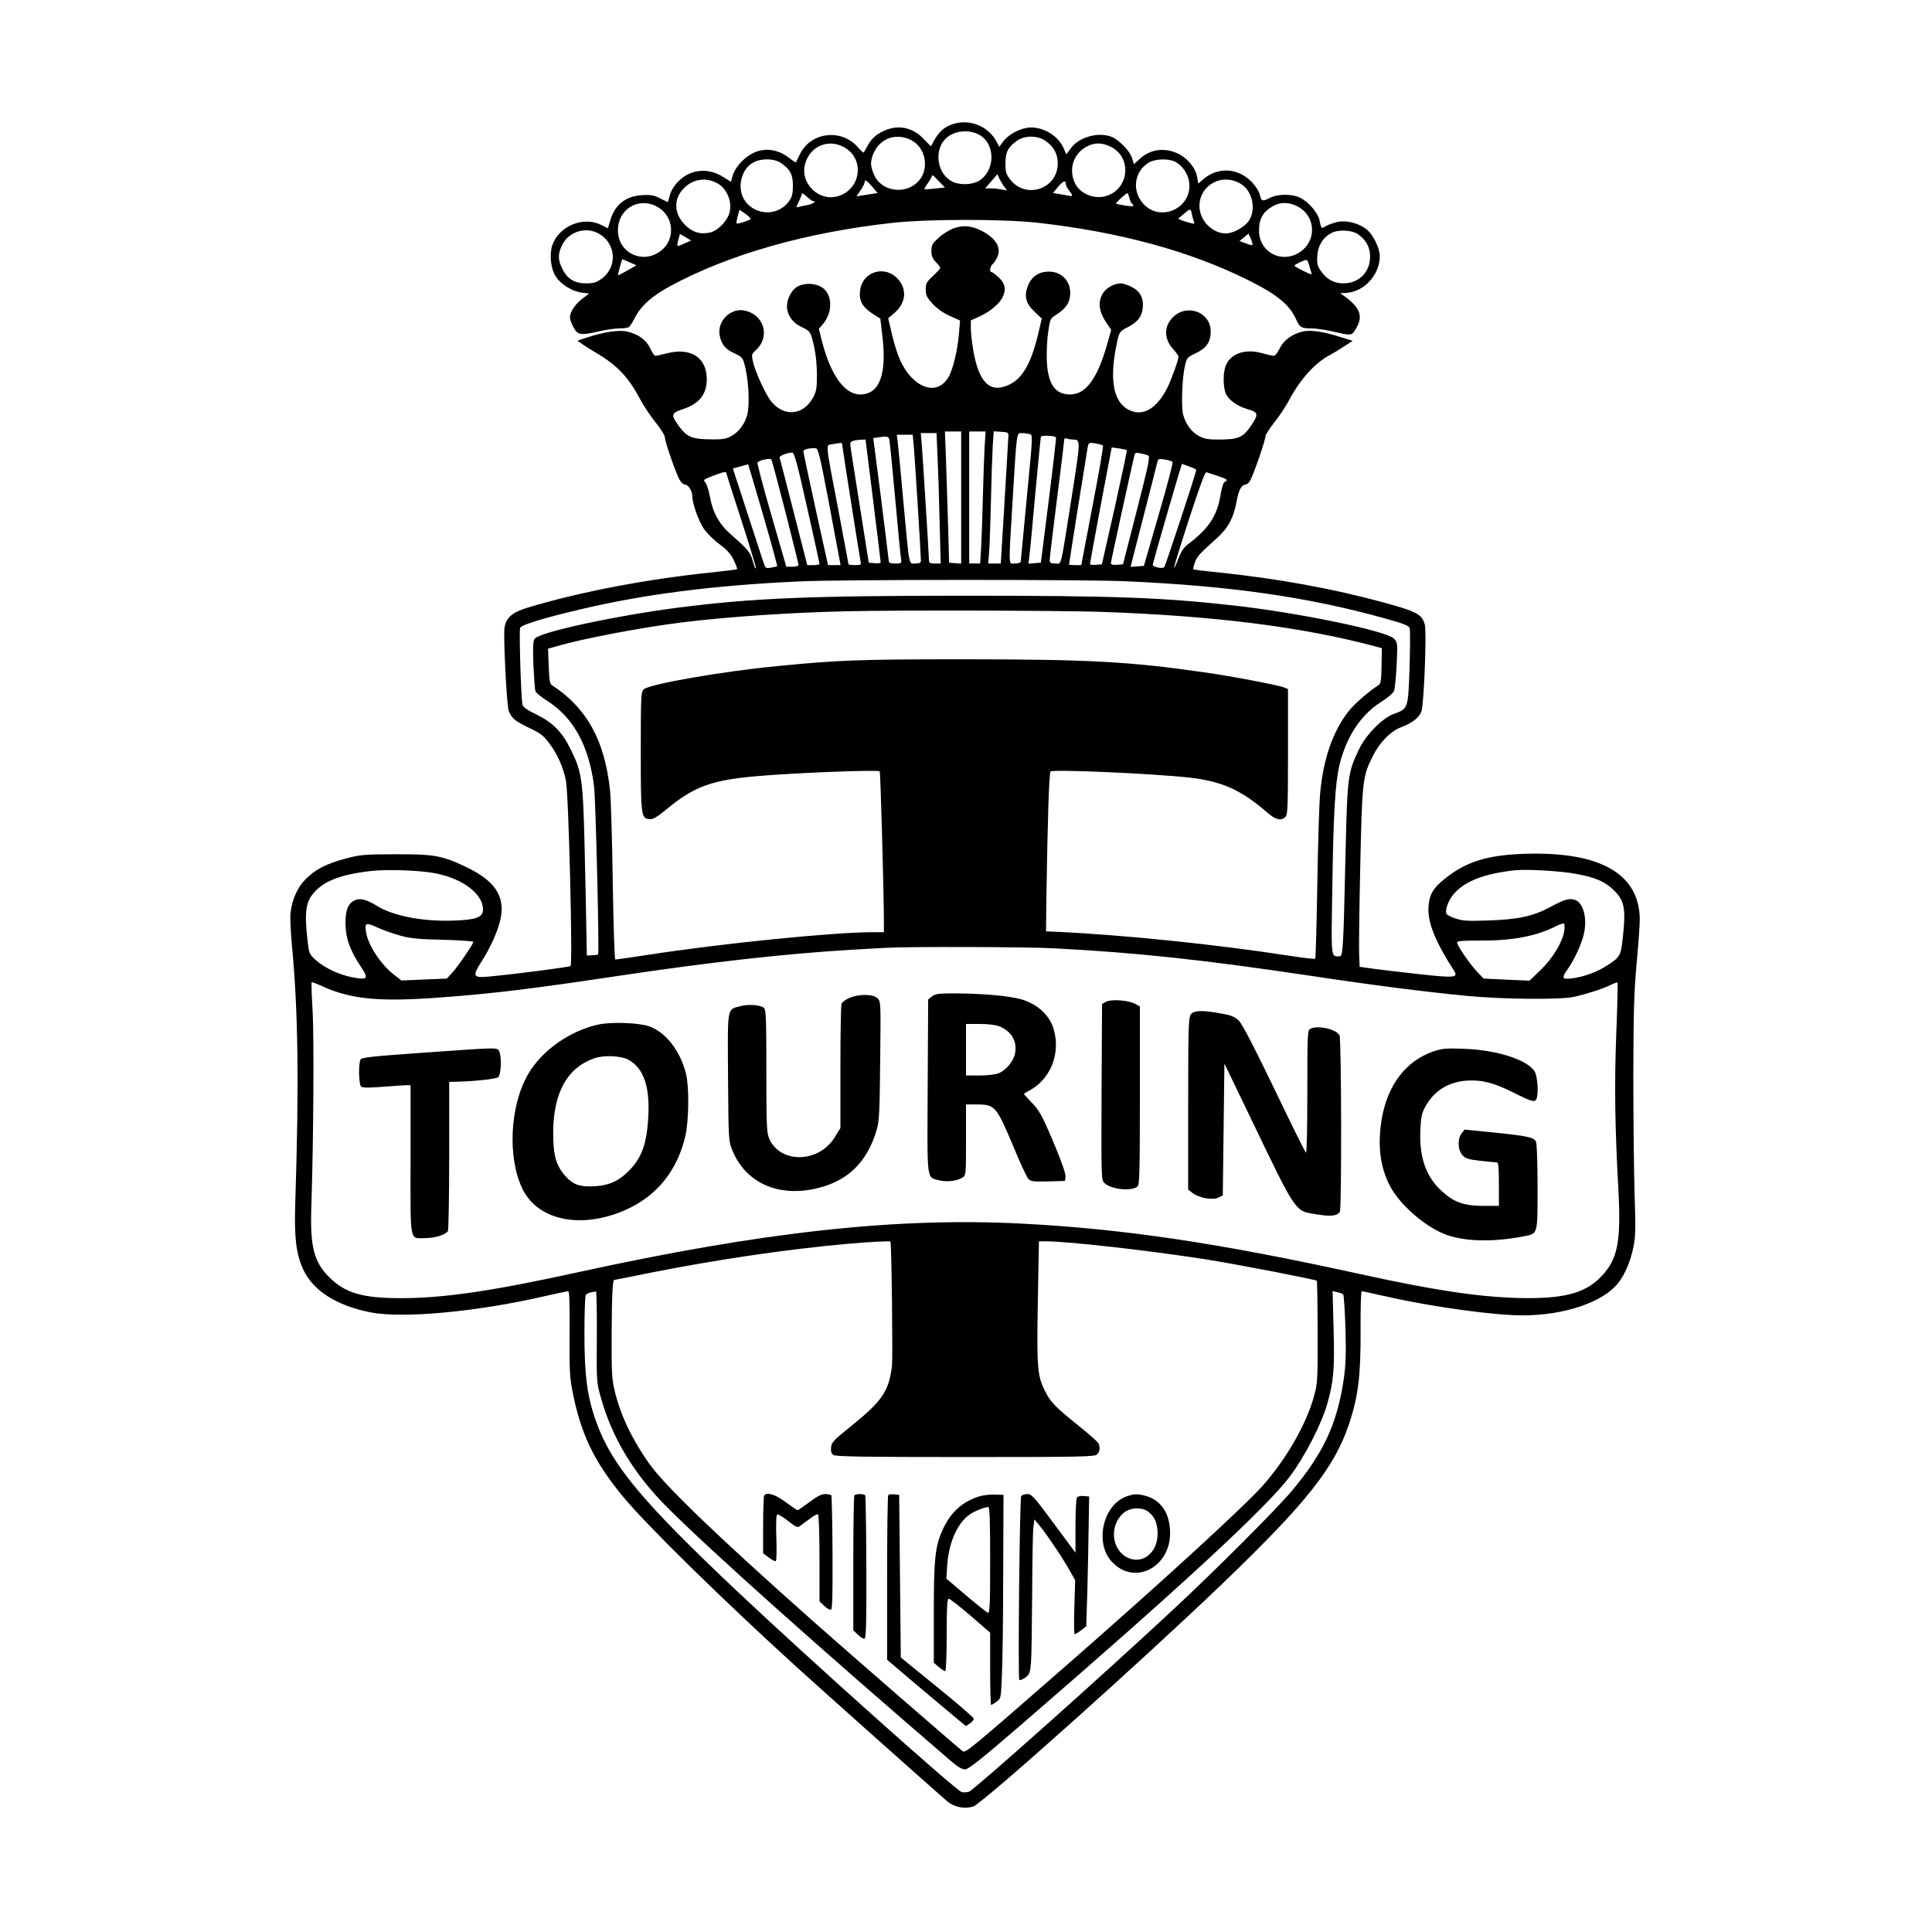 <?xml version="1.0" standalone="no"?>
<!DOCTYPE svg PUBLIC "-//W3C//DTD SVG 20010904//EN"
 "http://www.w3.org/TR/2001/REC-SVG-20010904/DTD/svg10.dtd">
<svg version="1.0" xmlns="http://www.w3.org/2000/svg"
 width="1200pt" height="1200pt" viewBox="0 0 1200 1200"
 preserveAspectRatio="xMidYMid meet">
<g transform="translate(0,1200) scale(0.1,-0.1)"
fill="#000000" stroke="none">
<path d="M5915 11228 c-60 -21 -91 -53 -132 -136 0 -2 -20 17 -43 42 -64 69
-145 91 -228 62 -58 -21 -96 -51 -122 -99 -13 -23 -24 -44 -26 -45 -1 -2 -19
14 -39 37 -102 113 -288 90 -355 -44 -14 -28 -26 -52 -27 -54 -1 -1 -19 10
-40 27 -96 75 -207 68 -293 -18 -28 -27 -50 -61 -58 -87 l-12 -42 -50 31 c-93
58 -201 47 -275 -27 -26 -26 -46 -57 -54 -86 l-13 -45 -46 23 c-39 20 -59 24
-113 21 -105 -6 -173 -61 -201 -165 l-12 -41 -40 20 c-112 58 -266 -6 -306
-127 -19 -58 -9 -146 23 -194 33 -49 103 -92 163 -99 l44 -5 -39 -29 c-46 -34
-81 -85 -81 -119 0 -13 11 -42 23 -64 27 -47 44 -49 162 -22 39 9 93 17 120
17 28 0 55 4 61 8 6 4 23 30 37 58 38 74 104 134 220 197 364 197 845 334
1382 393 220 24 679 24 895 1 511 -57 946 -175 1311 -356 183 -91 259 -154
300 -246 22 -49 32 -55 97 -55 26 0 79 -8 117 -16 135 -31 130 -32 160 20 42
71 22 125 -70 193 l-30 22 25 1 c117 1 220 109 220 229 0 49 -40 131 -79 164
-49 41 -131 62 -189 47 -26 -6 -57 -18 -69 -26 -25 -16 -28 -13 -37 37 -8 44
-66 113 -117 139 -51 27 -142 27 -193 0 -45 -23 -52 -20 -61 21 -4 17 -23 49
-44 72 -84 94 -213 104 -307 24 l-31 -27 -7 38 c-9 58 -59 119 -119 148 -85
39 -170 28 -236 -31 l-38 -35 -12 39 c-12 42 -83 115 -129 132 -82 31 -201 -3
-251 -72 l-28 -38 -17 39 c-36 83 -140 140 -228 126 -55 -9 -121 -47 -149 -87
l-22 -31 -15 28 c-51 101 -171 149 -277 112z m170 -67 c99 -57 97 -221 -4
-284 -43 -26 -122 -28 -168 -4 -95 50 -114 199 -35 270 52 47 143 55 207 18z
m-426 -31 c81 -41 111 -153 64 -231 -69 -111 -241 -102 -294 15 -10 23 -19 53
-19 68 0 49 31 109 73 139 49 36 118 39 176 9z m832 -3 c53 -36 79 -82 79
-142 0 -159 -200 -226 -296 -99 -25 32 -29 46 -29 100 0 70 17 102 75 142 46
31 124 31 171 -1z m-1251 -40 c135 -71 109 -267 -40 -307 -117 -31 -231 83
-200 200 30 110 141 160 240 107z m1660 1 c135 -68 112 -268 -35 -307 -75 -19
-158 17 -189 83 -39 84 -10 178 69 223 51 29 99 29 155 1z m-2050 -100 c58
-40 75 -72 75 -141 0 -49 -5 -69 -23 -95 -94 -131 -302 -68 -302 92 0 64 32
122 80 147 50 27 128 25 170 -3z m2450 7 c46 -24 82 -79 87 -133 14 -160 -186
-246 -290 -123 -67 80 -51 195 36 250 39 25 124 28 167 6z m-1493 -166 c-34
-4 -63 -6 -65 -4 -2 1 8 20 23 40 14 21 25 41 25 46 0 5 18 -11 39 -34 l40
-42 -62 -6z m430 12 l18 -24 -34 6 c-18 4 -49 7 -68 7 l-34 0 38 44 38 44 12
-27 c7 -14 20 -37 30 -50z m-1786 23 c64 -32 100 -119 79 -188 -16 -54 -76
-112 -123 -121 -62 -12 -107 3 -153 49 -67 67 -72 156 -11 222 56 61 137 75
208 38z m3260 -9 c69 -45 92 -157 46 -226 -26 -39 -97 -79 -142 -79 -86 0
-165 81 -165 170 0 134 147 210 261 135z m-2293 -15 l33 -39 -38 -6 c-21 -3
-50 -8 -66 -10 l-27 -5 25 38 c14 20 25 42 25 49 0 21 13 14 48 -27z m1202 16
c0 -7 9 -25 20 -39 26 -32 25 -38 -2 -33 -13 3 -40 8 -61 11 l-37 6 32 39 c32
37 48 43 48 16z m-1568 -106 c24 0 -6 -18 -39 -24 -21 -4 -45 -9 -55 -12 -14
-4 -14 -1 3 33 10 20 19 43 19 49 0 7 14 -1 31 -17 17 -16 35 -29 41 -29z
m1963 20 c4 -16 11 -32 16 -35 5 -4 9 -10 9 -14 0 -7 -98 7 -108 15 -5 3 61
63 70 64 3 0 9 -13 13 -30z m-2935 -53 c103 -55 119 -195 31 -270 -112 -94
-273 -22 -273 123 0 131 127 208 242 147z m3981 0 c104 -55 119 -194 30 -270
-112 -94 -271 -23 -271 121 0 77 27 121 95 156 43 22 95 20 146 -7z m-3399
-78 c-9 -9 -82 -32 -87 -27 -2 2 1 22 7 44 l11 41 38 -26 c20 -14 34 -29 31
-32z m2740 34 c3 -16 9 -37 13 -47 7 -17 5 -18 -18 -12 -14 3 -38 11 -53 16
l-27 11 34 29 c42 36 46 36 51 3z m-3683 -124 c108 -60 118 -208 18 -280 -33
-24 -50 -29 -97 -29 -71 0 -116 27 -147 90 -28 55 -29 92 -2 147 40 84 147
118 228 72z m4719 -6 c48 -35 72 -81 72 -136 0 -98 -69 -167 -167 -167 -58 0
-105 26 -141 80 -20 29 -23 45 -20 92 5 65 36 114 90 142 44 22 129 17 166
-11z m-4184 -54 c-53 -24 -53 -24 -41 20 l10 38 35 -20 35 -21 -39 -17z m3526
-6 c0 -8 -12 -7 -41 5 l-40 15 28 23 28 23 12 -27 c7 -15 12 -32 13 -39z
m-3870 -112 l43 -19 -54 -31 c-30 -17 -57 -31 -60 -31 -4 0 23 99 27 100 1 0
21 -9 44 -19z m4221 -17 c4 -16 10 -37 14 -47 6 -15 -1 -14 -49 10 -31 15 -56
30 -56 33 1 7 63 37 75 35 5 -1 12 -15 16 -31z"/>
<path d="M5927 10583 c-27 -9 -70 -35 -95 -58 -41 -37 -47 -47 -47 -83 0 -31
7 -48 28 -70 15 -15 27 -32 27 -36 0 -5 -20 -27 -45 -50 -40 -37 -45 -47 -45
-84 0 -36 7 -50 43 -89 26 -29 66 -57 106 -75 l64 -29 -7 -85 c-9 -104 -38
-224 -67 -270 -72 -118 -221 -63 -299 111 -15 33 -38 105 -50 159 l-23 99 36
31 c73 62 83 145 26 211 -81 92 -223 50 -237 -71 -7 -62 14 -100 77 -142 l49
-31 12 -102 c30 -244 -17 -369 -137 -369 -98 0 -185 122 -239 336 l-18 72 27
31 c51 61 58 151 17 204 -37 47 -125 58 -182 24 -32 -20 -60 -75 -60 -118 1
-57 34 -104 93 -131 37 -17 51 -30 58 -53 23 -72 35 -157 35 -245 0 -83 -3
-101 -24 -140 -63 -113 -185 -121 -264 -18 -34 46 -93 175 -108 237 -11 49
-11 51 19 78 85 80 52 210 -62 242 -93 26 -185 -62 -164 -157 11 -52 37 -83
90 -106 36 -16 51 -28 58 -51 30 -92 41 -265 21 -336 -15 -54 -51 -101 -95
-126 -33 -19 -55 -23 -125 -22 -120 1 -151 13 -200 78 -55 75 -53 85 23 110
101 34 147 92 147 186 0 133 -98 198 -245 161 -35 -9 -69 -16 -75 -16 -5 0
-20 21 -31 46 -25 53 -72 87 -141 104 -51 13 -150 -2 -257 -38 l-54 -18 29
-21 c16 -11 54 -35 84 -53 132 -77 204 -153 274 -286 20 -38 63 -104 96 -145
33 -40 60 -84 60 -96 0 -28 73 -236 94 -268 9 -14 23 -25 31 -25 20 0 45 -40
45 -71 0 -45 38 -152 71 -202 17 -26 60 -69 95 -95 48 -35 71 -60 91 -100 14
-29 24 -55 21 -57 -2 -3 -71 -11 -154 -20 -408 -42 -827 -122 -1149 -220 -93
-29 -129 -59 -141 -120 -9 -48 13 -486 26 -521 18 -45 38 -63 127 -105 68 -32
90 -49 122 -92 52 -68 88 -148 106 -234 17 -80 43 -1139 29 -1153 -8 -7 -347
-51 -511 -66 -94 -9 -100 3 -45 89 57 87 108 201 122 274 27 138 -37 233 -215
318 -149 71 -198 80 -440 79 -193 0 -218 -3 -306 -26 -122 -33 -189 -67 -249
-127 -51 -51 -85 -124 -95 -208 -4 -26 0 -122 9 -213 38 -403 44 -855 20
-1590 -7 -217 5 -317 49 -414 61 -132 206 -225 417 -267 200 -40 665 3 1087
101 72 16 136 30 142 30 8 0 10 -76 9 -257 -2 -211 1 -275 15 -350 52 -275
134 -447 316 -668 149 -180 612 -634 1081 -1061 156 -142 837 -749 932 -831
45 -38 109 -51 164 -33 58 20 1036 894 1543 1380 525 504 699 723 791 997 56
169 72 297 71 576 -1 136 2 247 7 247 5 0 78 -16 163 -35 279 -63 660 -115
836 -115 258 0 499 81 593 200 44 55 78 137 96 227 13 65 14 116 7 318 -4 132
-8 461 -8 730 1 405 4 527 20 705 11 118 20 244 20 280 -2 282 -245 421 -709
407 -235 -7 -369 -48 -502 -155 -72 -58 -95 -96 -101 -170 -8 -96 38 -214 157
-399 30 -46 8 -48 -212 -24 -112 12 -241 28 -288 34 l-85 12 -3 75 c-2 41 1
291 7 555 12 529 14 551 78 679 43 86 112 156 178 180 68 26 111 60 124 98 16
51 33 492 21 538 -17 64 -48 81 -256 138 -320 87 -656 148 -1028 187 -83 8
-152 17 -154 19 -2 3 2 22 10 43 13 37 25 50 140 154 67 60 101 125 119 225
12 69 31 104 55 104 8 0 20 10 28 23 18 27 96 253 96 277 0 9 25 48 55 86 30
38 71 99 90 135 70 133 165 238 259 286 17 9 55 32 84 51 l54 35 -74 23 c-109
35 -191 47 -241 34 -65 -17 -115 -55 -139 -105 -12 -25 -28 -45 -35 -45 -7 0
-40 7 -72 16 -101 29 -191 1 -224 -69 -21 -43 -22 -135 -3 -182 16 -38 71 -78
134 -96 69 -20 71 -31 22 -104 -51 -74 -78 -85 -207 -85 -62 0 -86 5 -118 23
-46 26 -80 73 -96 131 -13 48 -7 227 11 304 11 50 14 53 67 78 67 32 93 70 93
136 0 118 -144 174 -232 90 -59 -55 -60 -135 -3 -198 19 -21 35 -43 35 -49 0
-20 -46 -148 -70 -195 -67 -131 -154 -180 -240 -135 -99 51 -122 199 -68 436
11 46 16 53 57 74 66 33 92 65 99 121 7 63 -17 107 -73 134 -23 11 -51 20 -63
20 -41 0 -91 -28 -112 -62 -33 -55 -25 -115 27 -190 l25 -37 -26 -93 c-61
-211 -132 -308 -229 -308 -93 0 -137 62 -145 206 -2 50 1 130 8 178 12 84 13
88 49 110 61 40 83 71 88 123 7 83 -50 146 -132 146 -61 0 -106 -29 -129 -85
-27 -66 -16 -112 41 -165 l44 -42 -25 -104 c-43 -178 -97 -270 -181 -308 -116
-53 -185 14 -220 216 -8 48 -15 110 -15 136 l0 49 53 24 c61 27 122 76 143
117 25 49 18 88 -22 125 -19 19 -40 34 -45 34 -15 0 -10 37 8 51 9 8 22 28 29
46 24 56 -12 115 -98 159 -63 32 -113 37 -171 17z m43 -1674 l0 -410 -37 3
-38 3 -6 225 c-4 124 -10 307 -13 408 l-7 182 50 0 51 0 0 -411z m146 324 c-3
-49 -8 -189 -11 -313 -3 -124 -8 -269 -11 -322 l-6 -98 -34 0 -34 0 0 410 0
410 51 0 51 0 -6 -87z m147 52 c-1 -16 -12 -200 -24 -407 l-23 -378 -39 0 -39
0 6 78 c3 42 8 185 11 317 3 132 8 282 11 333 l6 93 47 -3 c44 -3 46 -4 44
-33z m-440 -117 c4 -79 10 -261 13 -405 l7 -263 -36 0 c-30 0 -37 4 -37 20 0
30 -39 646 -45 723 l-6 67 49 0 49 0 6 -142z m572 136 c21 -5 20 -7 -17 -392
-20 -213 -37 -393 -38 -399 0 -8 -14 -13 -35 -13 -43 0 -41 -42 -15 400 26
427 23 410 58 410 15 0 36 -3 47 -6z m-721 -56 c6 -52 46 -696 46 -730 0 -14
-8 -18 -35 -18 -42 0 -35 -34 -75 395 -16 182 -32 347 -35 368 l-5 37 49 0 50
0 5 -52z m885 36 c2 -2 -18 -178 -45 -391 l-49 -388 -39 -3 -38 -3 5 43 c4 24
20 198 37 388 18 190 33 350 35 357 3 10 81 8 94 -3z m-1035 -16 c3 -13 19
-176 36 -363 17 -187 33 -355 36 -372 5 -33 4 -33 -36 -33 -31 0 -40 4 -40 18
-1 9 -22 184 -48 389 l-48 372 26 4 c60 9 70 7 74 -15z m1139 2 c50 -1 50 3
-8 -366 -71 -451 -60 -404 -101 -404 -29 0 -34 4 -34 23 0 12 20 182 45 377
25 195 45 361 45 369 0 8 6 11 16 7 9 -3 25 -6 37 -6z m-1240 -377 c26 -208
47 -382 47 -386 0 -5 -17 -7 -37 -5 l-37 3 -57 360 c-32 198 -58 368 -58 377
-1 17 18 24 70 27 l25 1 47 -377z m-193 351 c0 -11 110 -708 115 -731 5 -21 2
-23 -35 -23 -22 0 -40 3 -40 6 0 3 -29 157 -64 342 -82 430 -79 395 -36 403
51 9 60 10 60 3z m1621 -12 c3 -4 -26 -172 -65 -374 l-70 -368 -38 0 c-21 0
-38 2 -38 3 0 9 111 705 116 731 6 27 8 28 48 22 22 -4 44 -10 47 -14z m-1705
-342 c33 -179 64 -342 68 -362 l7 -38 -39 0 -39 0 -77 348 c-42 191 -76 352
-76 359 0 12 38 21 75 19 17 -1 25 -33 81 -326z m1853 314 c2 -2 -32 -162 -75
-356 l-80 -353 -37 -3 c-20 -2 -37 0 -37 5 0 4 30 169 67 366 l68 358 45 -6
c25 -4 47 -9 49 -11z m-1986 -356 c43 -189 77 -346 77 -350 0 -5 -17 -8 -38
-8 l-38 0 -84 328 c-46 180 -85 332 -88 339 -3 11 42 30 79 32 12 1 31 -67 92
-341z m2118 323 c14 -5 4 -51 -70 -341 l-86 -335 -37 -3 c-27 -2 -38 1 -38 11
0 10 118 549 145 665 5 21 10 23 38 16 18 -3 39 -9 48 -13z m-2252 -353 c44
-174 81 -322 81 -327 0 -6 -17 -11 -38 -11 l-38 0 -93 321 c-51 176 -90 324
-86 327 15 15 80 28 86 18 4 -6 43 -154 88 -328z m2404 313 c4 -4 -34 -151
-86 -327 l-92 -319 -42 -3 -41 -3 79 308 c44 169 82 321 86 337 6 27 8 28 47
22 23 -4 44 -10 49 -15z m-2543 -330 c50 -172 89 -315 87 -317 -3 -3 -20 -7
-39 -10 -33 -6 -34 -5 -51 48 -9 29 -55 169 -101 310 l-84 258 47 13 c25 8 47
13 48 12 1 0 43 -142 93 -314z m2690 280 c0 -16 -191 -596 -199 -604 -11 -11
-71 1 -71 15 0 9 101 360 156 545 l25 82 44 -16 c25 -8 45 -18 45 -22z m-2920
-16 c0 -3 43 -136 95 -297 52 -160 92 -294 90 -296 -5 -5 -5 -3 -25 61 -12 39
-38 67 -134 151 -68 59 -110 135 -127 232 -7 38 -19 77 -27 86 -14 16 -12 19
19 32 76 30 109 40 109 31z m3053 -21 c57 -18 69 -27 44 -37 -8 -3 -19 -36
-26 -81 -21 -130 -73 -209 -204 -308 -26 -20 -42 -45 -58 -88 -12 -33 -24 -58
-26 -56 -3 3 39 138 92 301 64 197 100 295 108 292 7 -2 38 -13 70 -23z m-578
-654 c661 -29 1139 -98 1617 -231 119 -33 149 -45 154 -61 3 -11 3 -122 -1
-245 -9 -257 -8 -255 -100 -288 -68 -25 -170 -128 -212 -215 -71 -146 -74
-173 -85 -620 -14 -623 -16 -670 -38 -670 -54 0 -52 -21 -45 414 7 480 18 663
45 776 43 175 132 310 258 390 42 26 75 55 81 70 5 14 12 87 16 162 6 136 6
138 -18 162 -48 48 -591 160 -992 205 -445 50 -746 61 -1665 61 -978 0 -1328
-15 -1795 -75 -385 -50 -852 -151 -884 -192 -10 -14 -12 -50 -8 -163 4 -80 9
-154 13 -164 4 -9 35 -35 70 -57 166 -105 262 -280 294 -534 10 -78 33 -1035
25 -1043 -2 -2 -19 -5 -37 -5 l-33 -2 -3 155 c-1 85 -6 322 -11 525 -10 412
-17 461 -86 600 -53 108 -112 168 -211 216 -60 29 -85 47 -89 62 -9 46 -22
463 -14 478 9 18 147 61 369 113 399 95 836 151 1370 175 258 12 1759 12 2015
1z m-155 -190 c709 -24 1265 -94 1724 -218 l29 -8 -2 -109 c-1 -89 -5 -112
-18 -120 -59 -37 -156 -121 -190 -167 -95 -123 -154 -293 -173 -502 -6 -61
-14 -317 -18 -568 -4 -251 -10 -459 -13 -463 -4 -3 -80 6 -170 20 -443 69
-1038 130 -1448 148 l-54 2 2 195 c8 505 17 790 26 798 16 15 643 -13 865 -38
203 -24 319 -76 485 -220 49 -43 84 -50 109 -24 14 13 16 64 16 405 l0 389
-24 10 c-43 16 -315 68 -496 94 -463 67 -728 81 -1495 81 -646 0 -775 -5
-1145 -41 -349 -33 -809 -113 -842 -146 -17 -17 -18 -46 -18 -385 0 -400 2
-415 53 -421 22 -3 46 11 115 68 166 136 275 175 552 199 236 21 753 41 764
30 5 -4 26 -765 26 -931 l0 -68 -72 0 c-240 0 -939 -70 -1395 -141 -106 -16
-196 -29 -201 -29 -5 0 -12 203 -16 478 -4 262 -11 520 -17 572 -33 312 -144
513 -362 655 -12 8 -16 35 -19 118 l-4 108 51 14 c152 46 529 118 780 149 271
34 665 61 1010 69 322 8 1320 5 1585 -3z m-4127 -1624 c171 -33 297 -128 297
-225 0 -49 -42 -64 -182 -69 -192 -7 -376 29 -476 91 -62 39 -107 51 -139 35
-42 -20 -58 -62 -57 -148 1 -87 28 -164 94 -262 51 -77 45 -86 -47 -69 -84 15
-177 59 -232 108 -41 38 -42 39 -52 133 -17 147 -10 217 26 267 61 84 166 129
360 152 104 13 309 6 408 -13z m7093 -5 c112 -21 172 -47 222 -95 72 -67 82
-116 61 -304 -12 -109 -17 -117 -97 -169 -64 -41 -146 -71 -219 -80 -63 -7
-66 0 -22 63 44 65 87 161 99 224 18 92 -7 182 -56 200 -34 13 -66 4 -150 -41
-107 -59 -202 -80 -385 -86 -131 -5 -164 -3 -208 12 -29 9 -55 23 -57 30 -11
27 17 94 56 134 70 72 186 115 365 135 81 9 293 -4 391 -23z m-7311 -382 c64
-18 117 -23 268 -26 103 -3 187 -9 187 -13 0 -13 -96 -154 -131 -192 l-34 -36
-141 -6 -141 -6 -46 36 c-80 62 -157 178 -172 257 -13 65 -4 70 67 37 35 -16
99 -39 143 -51z m7231 28 c-12 -70 -72 -170 -147 -242 l-69 -66 -142 6 -143 7
-42 44 c-46 49 -123 162 -123 181 0 8 40 12 148 11 197 -1 348 28 468 90 21
11 43 18 48 15 4 -3 5 -24 2 -46z m-3171 -107 c518 -27 926 -71 1590 -170 388
-59 730 -102 980 -126 222 -21 575 -24 660 -6 80 18 181 50 228 74 22 11 41
17 44 15 2 -3 -1 -144 -8 -314 -12 -315 -9 -573 13 -969 17 -322 -3 -431 -101
-537 -95 -103 -219 -140 -461 -140 -264 1 -551 42 -1035 148 -887 195 -1474
282 -2110 315 -777 40 -1606 -51 -2750 -301 -536 -118 -844 -163 -1110 -162
-235 0 -342 32 -441 131 -95 95 -119 190 -110 442 13 395 17 1033 8 1205 -6
99 -9 182 -6 184 2 2 34 -10 71 -27 175 -79 354 -96 735 -67 334 25 567 54
1108 135 554 83 1024 136 1425 160 99 6 203 12 230 13 130 8 871 6 1040 -3z
m-1014 -1822 c7 -36 15 -723 9 -774 -20 -158 -61 -217 -260 -377 -102 -82
-115 -96 -118 -127 -3 -24 2 -38 14 -47 14 -10 179 -13 820 -13 716 0 804 2
818 16 17 16 20 41 10 68 -3 8 -59 58 -124 110 -142 114 -174 146 -206 210
-51 97 -55 146 -48 559 l7 377 41 0 c145 0 675 -61 1014 -115 212 -35 662
-122 671 -130 2 -3 5 -145 5 -317 1 -296 0 -318 -22 -398 -46 -173 -175 -397
-321 -560 -117 -131 -633 -603 -1191 -1091 -632 -552 -652 -568 -671 -556 -26
19 -712 615 -934 812 -597 530 -922 843 -1017 980 -106 152 -174 297 -210 445
-18 76 -20 114 -19 355 1 233 6 335 16 335 1 0 105 20 231 46 408 81 846 145
1214 178 146 13 269 19 271 14z m-1824 -590 c-2 -281 -2 -284 26 -382 69 -247
206 -474 412 -679 265 -266 945 -873 1766 -1579 37 -32 65 -48 83 -48 21 0 98
61 354 282 987 853 1516 1342 1664 1538 92 123 196 324 232 451 40 140 46 218
39 470 l-6 230 29 -7 c16 -3 33 -10 37 -14 4 -4 10 -99 14 -211 4 -163 2 -227
-11 -317 -41 -276 -126 -458 -322 -692 -97 -115 -468 -487 -739 -739 -432
-403 -1234 -1118 -1267 -1130 -13 -4 -33 -5 -45 -2 -35 10 -947 825 -1393
1246 -594 561 -781 786 -876 1052 -57 157 -74 288 -74 551 0 125 4 232 8 238
4 7 18 14 32 17 14 2 28 5 32 6 3 0 6 -126 5 -281z"/>
<path d="M5789 5811 l-24 -19 -3 -540 c-3 -604 -8 -562 71 -583 47 -12 111 -5
145 17 22 14 22 17 22 234 l0 220 65 0 c116 0 123 -8 235 -275 38 -93 78 -177
87 -187 15 -16 30 -18 122 -16 l106 3 3 27 c2 16 -22 86 -59 175 -84 202 -103
238 -155 289 -24 25 -44 47 -44 49 0 2 14 12 31 20 133 70 198 229 154 381
-24 85 -97 154 -192 184 -75 24 -241 39 -424 40 -100 0 -120 -3 -140 -19z
m419 -186 c75 -32 110 -91 97 -166 -8 -48 -55 -106 -102 -125 -19 -8 -69 -14
-118 -14 l-85 0 0 160 0 160 85 0 c55 0 99 -6 123 -15z"/>
<path d="M5274 5801 c-23 -10 -44 -26 -47 -36 -4 -9 -7 -186 -7 -394 l0 -377
-33 -54 c-96 -163 -337 -171 -408 -15 -17 37 -19 73 -19 421 0 327 -2 383 -15
394 -23 19 -100 24 -149 10 -81 -22 -77 2 -74 -441 3 -386 3 -395 26 -452 80
-197 271 -289 503 -243 207 42 334 161 395 371 15 51 18 117 21 427 4 360 4
367 -16 387 -28 28 -119 28 -177 2z"/>
<path d="M6870 5778 l-25 -14 -3 -546 c-2 -546 -2 -547 19 -567 42 -39 167
-52 205 -20 12 10 14 101 14 565 l0 553 -32 17 c-43 22 -146 29 -178 12z"/>
<path d="M7396 5698 c-14 -20 -16 -89 -16 -554 l0 -533 26 -20 c39 -31 124
-47 160 -30 l29 14 5 410 5 409 149 -309 c306 -636 285 -605 427 -628 86 -14
125 -9 141 16 12 18 10 1075 -2 1096 -20 39 -136 65 -181 41 -18 -10 -19 -25
-19 -390 0 -209 -3 -380 -8 -380 -4 0 -92 178 -196 395 -131 272 -200 404
-221 425 -26 25 -47 34 -111 45 -120 22 -170 20 -188 -7z"/>
<path d="M3714 5636 c-179 -41 -350 -162 -435 -310 -113 -196 -128 -523 -32
-714 101 -201 383 -250 662 -116 180 87 301 243 348 449 22 98 24 304 4 385
-35 142 -125 258 -228 295 -65 23 -239 29 -319 11z m191 -219 c92 -52 131
-164 122 -347 -9 -177 -42 -267 -129 -350 -58 -57 -120 -84 -205 -88 -93 -5
-133 9 -183 65 -57 65 -75 130 -74 273 2 244 87 397 253 456 61 22 169 17 216
-9z"/>
<path d="M2622 5461 c-300 -21 -375 -29 -382 -41 -15 -24 -12 -156 3 -169 10
-8 49 -8 138 -1 68 5 134 10 147 10 l22 0 0 -465 c0 -530 -9 -485 95 -485 56
0 123 21 137 43 4 7 8 218 8 470 l0 457 38 1 c112 2 252 17 266 28 19 16 23
130 6 162 -13 24 0 24 -478 -10z"/>
<path d="M8899 5468 c-166 -59 -277 -203 -315 -408 -29 -163 -14 -301 46 -420
61 -122 228 -266 358 -311 119 -41 288 -44 471 -9 95 18 91 5 91 307 0 160 -4
272 -10 283 -14 26 -56 35 -264 56 l-179 18 -18 -23 c-27 -33 -25 -103 4 -135
19 -22 35 -27 112 -36 50 -5 96 -10 103 -10 9 0 12 -34 12 -135 l0 -135 -95 0
c-120 0 -184 22 -259 91 -99 90 -141 210 -134 378 3 74 9 106 26 138 54 104
143 162 260 171 96 6 168 -12 292 -74 116 -58 134 -63 144 -38 13 35 6 139
-12 169 -45 73 -237 134 -442 141 -112 4 -132 2 -191 -18z"/>
<path d="M4747 2713 c-4 -3 -7 -86 -7 -183 l0 -178 35 -26 c19 -15 39 -25 44
-22 4 3 6 68 3 144 -3 83 -1 142 5 145 5 3 35 -14 67 -39 50 -40 60 -44 75
-32 10 7 37 28 61 45 23 18 46 30 51 27 5 -3 9 -126 9 -273 l0 -267 29 -28
c16 -16 35 -26 42 -24 9 3 11 85 10 353 -1 192 -5 353 -7 357 -3 4 -20 8 -38
8 -24 0 -51 -14 -99 -50 -36 -27 -69 -50 -73 -50 -4 0 -37 23 -74 50 -63 47
-113 63 -133 43z"/>
<path d="M5307 2713 c-4 -3 -7 -194 -7 -423 l0 -416 29 -28 c16 -16 35 -26 41
-24 10 3 12 109 11 443 -1 241 -4 442 -7 447 -6 10 -58 11 -67 1z"/>
<path d="M5517 2714 c-4 -4 -7 -236 -7 -515 l0 -508 68 -58 c37 -32 147 -125
244 -206 l177 -148 26 17 c14 9 25 23 23 30 -2 7 -104 96 -228 196 l-225 183
-5 505 -5 505 -30 3 c-17 2 -34 0 -38 -4z"/>
<path d="M6083 2706 c-105 -33 -176 -97 -225 -201 -50 -107 -58 -183 -58 -525
l0 -308 31 -26 c17 -14 35 -26 40 -26 5 0 9 94 9 225 0 174 3 225 13 225 7 0
67 -47 135 -105 l122 -106 0 -224 c0 -124 3 -225 6 -225 3 0 18 9 33 20 28 19
28 21 34 162 4 79 8 364 8 633 l2 490 -54 2 c-30 1 -73 -4 -96 -11z m67 -397
c0 -287 -2 -330 -15 -326 -8 4 -69 52 -136 109 l-121 103 5 80 c10 143 61 261
138 317 25 19 93 47 117 48 9 0 12 -73 12 -331z"/>
<path d="M6343 2708 c-10 -16 -21 -1130 -12 -1142 4 -4 20 2 37 14 27 20 30
29 36 97 3 42 6 234 7 427 1 193 4 375 7 405 l7 54 36 -44 c45 -55 146 -206
186 -279 l31 -55 -5 -167 c-3 -93 -2 -168 2 -168 5 0 23 11 40 24 l32 25 7
228 c3 125 7 307 8 403 l3 175 -34 3 c-20 2 -37 -2 -42 -10 -5 -7 -9 -87 -9
-177 l0 -165 -135 182 c-122 165 -137 182 -164 182 -16 0 -33 -6 -38 -12z"/>
<path d="M6996 2705 c-143 -51 -198 -283 -94 -401 143 -162 381 -35 365 196
-7 111 -61 184 -152 209 -51 14 -71 13 -119 -4z m138 -96 c39 -31 56 -71 56
-136 0 -120 -97 -194 -190 -146 -98 51 -110 201 -21 276 42 35 115 38 155 6z"/>
</g>
</svg>

